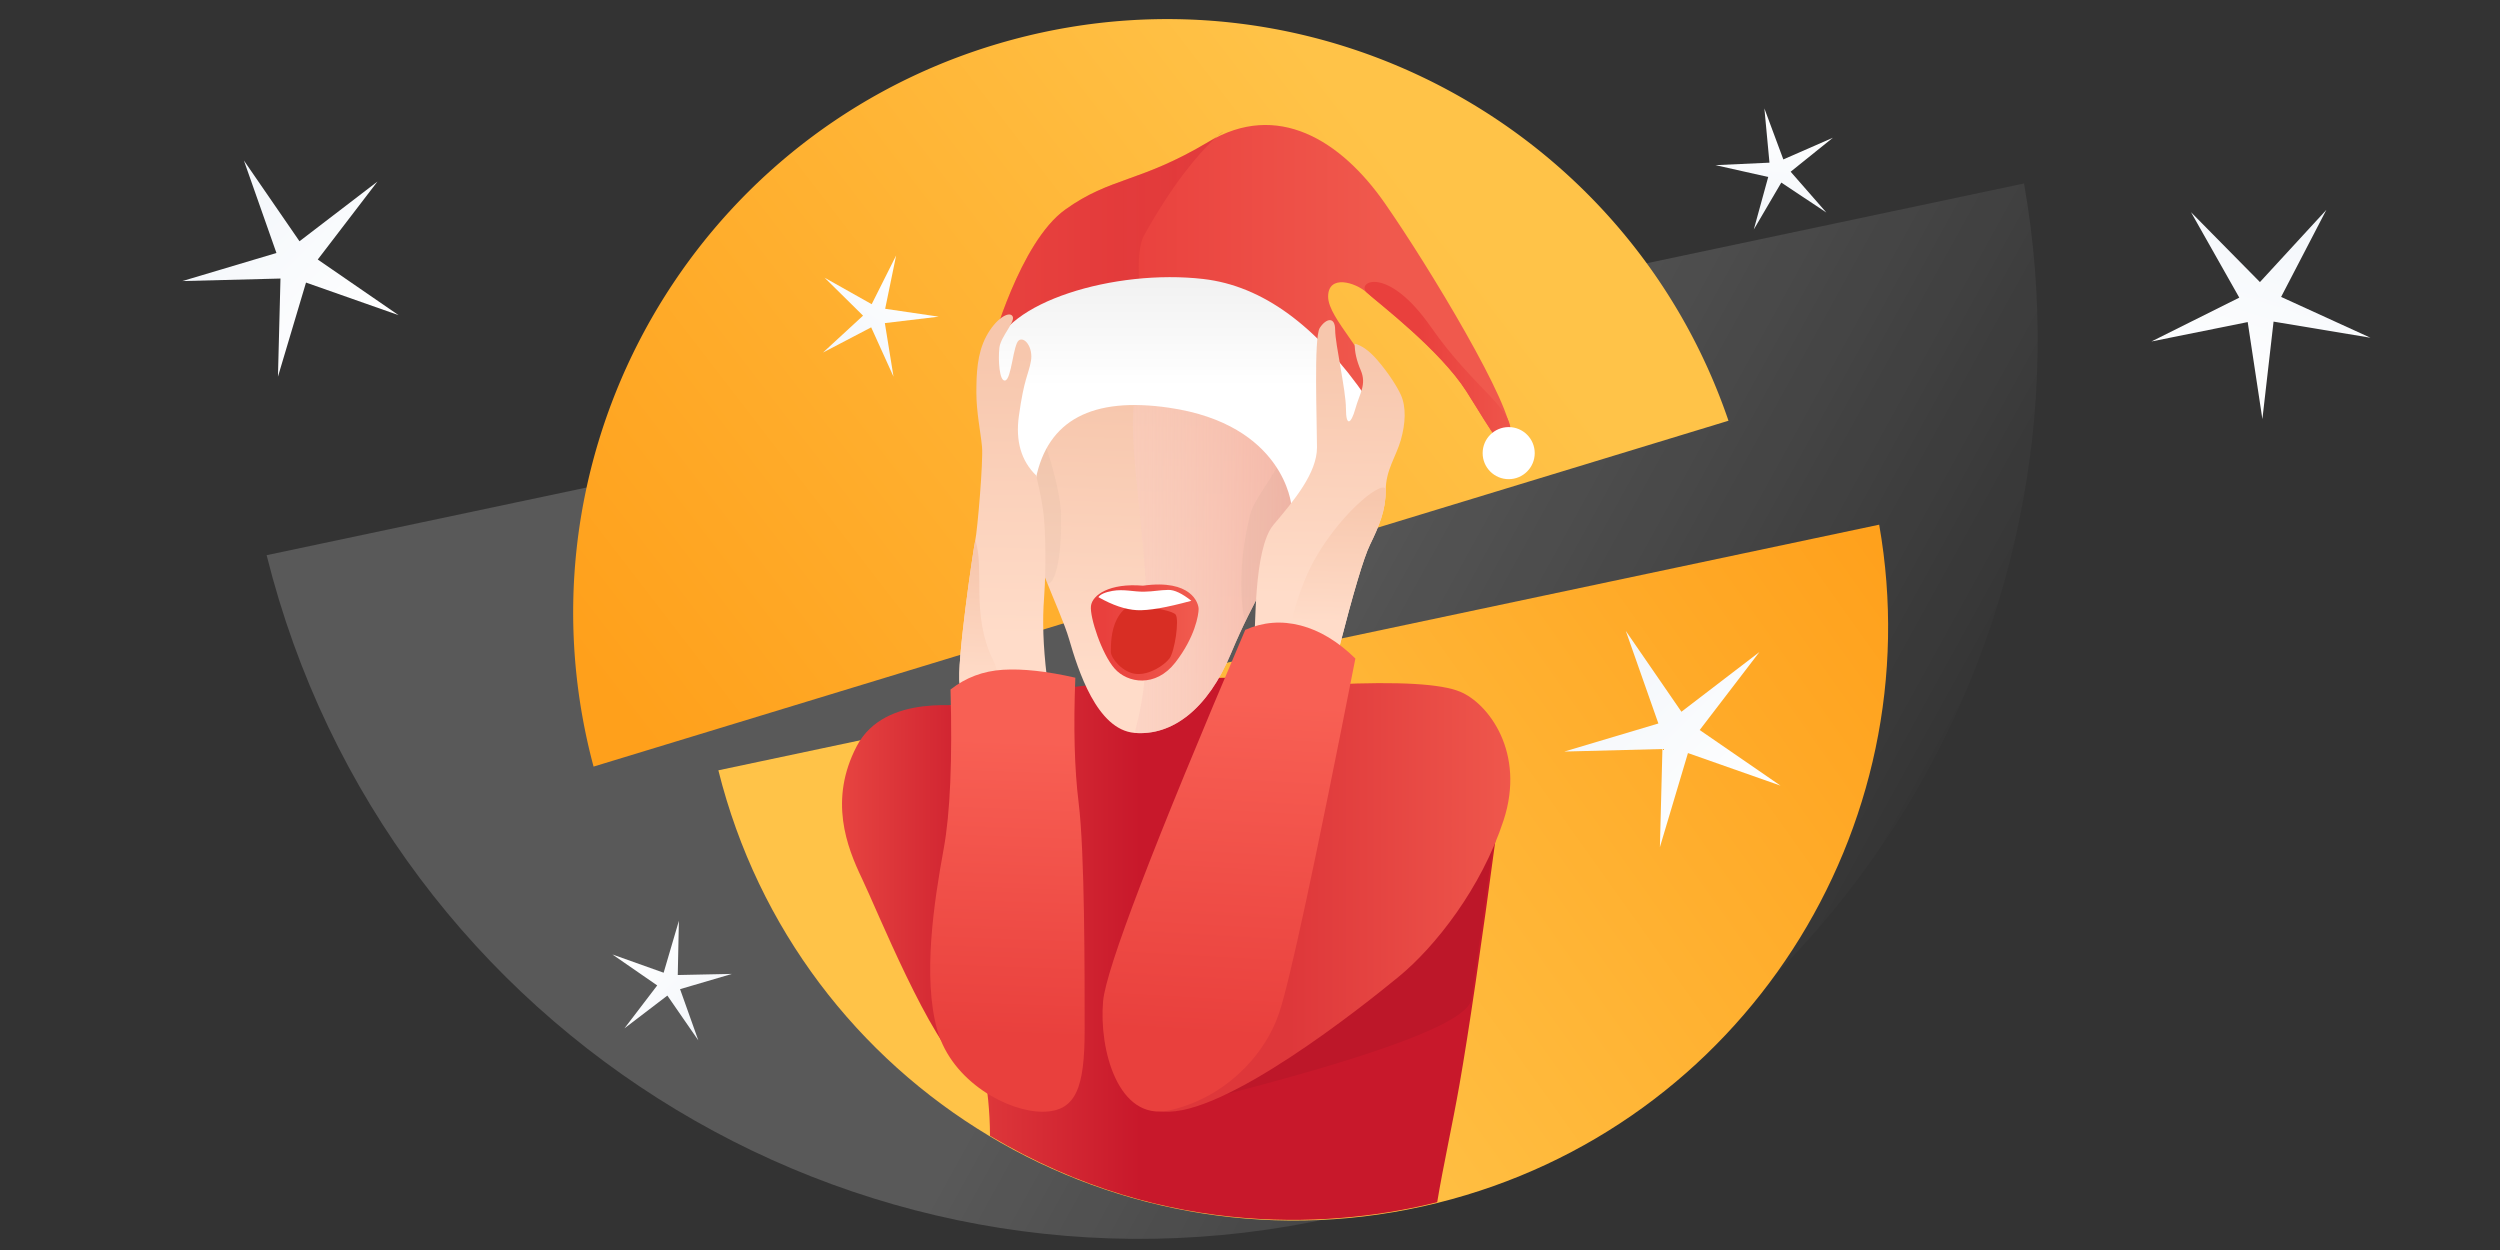 <svg width="1440" height="720" xmlns="http://www.w3.org/2000/svg"><rect width="100%" height="100%" fill="#333333" stroke="none"/><defs><linearGradient x1="52.353%" y1="56.721%" x2="7.887%" y2="36.099%" id="a"><stop stop-color="#FFF" offset="0%"/><stop stop-color="#FFF" stop-opacity="0" offset="100%"/></linearGradient><linearGradient x1="-2.348%" y1="62.537%" x2="80.107%" y2="45.44%" id="b"><stop stop-color="#FFA01B" offset="0%"/><stop stop-color="#FFC348" offset="100%"/></linearGradient><linearGradient x1="-8.065%" y1="57.17%" x2="68.25%" y2="41.8%" id="c"><stop stop-color="#FFA01B" offset="0%"/><stop stop-color="#FFC348" offset="100%"/></linearGradient><linearGradient x1="24.361%" y1="45.328%" x2="75.312%" y2="45.328%" id="d"><stop stop-color="#E9403D" offset="0%"/><stop stop-color="#F0594D" offset="100%"/></linearGradient><linearGradient x1="39.106%" y1="50%" x2="110.52%" y2="50%" id="e"><stop stop-color="#E9403D" offset="0%"/><stop stop-color="#F0594D" offset="100%"/></linearGradient><linearGradient x1="-11.421%" y1="50%" x2="100%" y2="50%" id="f"><stop stop-color="#ED4D45" offset="0%"/><stop stop-color="#C8182B" offset="100%"/></linearGradient><linearGradient x1="8.916%" y1="49.999%" x2="77.474%" y2="50%" id="g"><stop stop-color="#ED4D45" offset="0%"/><stop stop-color="#C8182B" offset="56.978%"/><stop stop-color="#C8182B" offset="100%"/></linearGradient><linearGradient x1="40.572%" y1="61.574%" x2="100%" y2="61.574%" id="h"><stop stop-color="#DE373A" offset="0%"/><stop stop-color="#F0594D" offset="100%"/></linearGradient><linearGradient x1="-11.421%" y1="50%" x2="100%" y2="50%" id="i"><stop stop-color="#ED4D45" offset="0%"/><stop stop-color="#C8182B" offset="100%"/></linearGradient><linearGradient x1="47.92%" y1="11.121%" x2="45.841%" y2="84.177%" id="j"><stop stop-color="#F7C7AD" offset="0%"/><stop stop-color="#FFDCC9" offset="100%"/></linearGradient><linearGradient x1="-64.173%" y1="64.264%" x2="103.842%" y2="64.264%" id="k"><stop stop-color="#FFE5DA" stop-opacity="0" offset="0%"/><stop stop-color="#F4B4A5" offset="100%"/></linearGradient><linearGradient x1="13.414%" y1="50%" x2="91.776%" y2="50%" id="l"><stop stop-color="#E9403D" offset="0%"/><stop stop-color="#F0594D" offset="100%"/></linearGradient><linearGradient x1="40.864%" y1="0%" x2="40.864%" y2="50%" id="m"><stop stop-color="#F0F0F0" offset="0%"/><stop stop-color="#FFF" offset="100%"/></linearGradient><linearGradient x1="49.227%" y1="11.121%" x2="48.455%" y2="84.177%" id="n"><stop stop-color="#F7C7AD" offset="0%"/><stop stop-color="#FFDCC9" offset="100%"/></linearGradient><linearGradient x1="48.703%" y1="11.121%" x2="47.407%" y2="84.177%" id="o"><stop stop-color="#F7C7AD" offset="0%"/><stop stop-color="#FFDCC9" offset="100%"/></linearGradient><linearGradient x1="49.802%" y1="11.121%" x2="49.605%" y2="84.177%" id="p"><stop stop-color="#F7C7AD" offset="0%"/><stop stop-color="#FFDCC9" offset="100%"/></linearGradient><linearGradient x1="49.818%" y1="11.121%" x2="49.637%" y2="84.177%" id="q"><stop stop-color="#F7C7AD" offset="0%"/><stop stop-color="#FFDCC9" offset="100%"/></linearGradient><linearGradient x1="50%" y1="82.942%" x2="51.979%" y2="15.855%" id="r"><stop stop-color="#E9403D" offset="0%"/><stop stop-color="#F86054" offset="100%"/></linearGradient><linearGradient x1="50%" y1="82.942%" x2="50.903%" y2="15.855%" id="s"><stop stop-color="#E9403D" offset="0%"/><stop stop-color="#F86054" offset="100%"/></linearGradient><linearGradient x1="-13.672%" y1="52.679%" x2="100%" y2="52.679%" id="t"><stop stop-color="#F1F5FA" offset="0%"/><stop stop-color="#FFF" offset="100%"/></linearGradient><linearGradient x1="-13.672%" y1="52.679%" x2="100%" y2="52.679%" id="u"><stop stop-color="#F1F5FA" offset="0%"/><stop stop-color="#FFF" offset="100%"/></linearGradient></defs><g fill="none" fill-rule="evenodd"><path d="M1146.974 771.56c0-286.636-231.76-519-517.652-519-273.436 0-497.356 212.56-516.348 481.861l1034 37.139Z" fill="url(#a)" opacity=".184" style="mix-blend-mode:soft-light" transform="rotate(166 678.012 484.684)"/><path d="M880.974 401.327C869.034 223.28 720.876 82.56 539.862 82.56c-178.728 0-325.424 137.19-340.594 312.04a346.567 346.567 0 0 0-1.294 29.96l683-23.233Z" fill="url(#b)" transform="rotate(-15 334.498 -113.531)"/><path d="M1039.974 763.56c0-188.881-153.087-342-341.93-342-180.617 0-328.525 140.068-341.07 317.527l683 24.473Z" fill="url(#c)" transform="rotate(166 746.512 565.184)"/><g transform="translate(485 71.987)"><path d="M86.107 127.521s16.2-59.93 42.472-78.78c26.27-18.85 42.93-15.38 82.518-39.033 39.589-23.653 76.158-1.066 101.497 35.261 25.34 36.327 74.788 118.38 72.343 133.322-2.446 14.942-10.078-1.047-25.322-24.909s-50.526-50.691-57.221-56.752c-6.695-6.06-22.389-10.737-22.389 2.24s24.67 33.895 24.67 49.94c0 10.697-5.153 17.058-15.458 19.083l-115.31-51.409-87.8 11.037Z" fill="url(#d)"/><path d="M339.191 116.33c25.34 36.327 48.191 47.018 45.746 61.96-2.446 14.943-10.078-1.046-25.322-24.908-15.244-23.862-50.526-50.691-57.221-56.752-6.695-6.06 11.458-16.626 36.797 19.7Z" fill="url(#e)"/><path d="M86.107 127.521s16.2-59.93 42.472-78.78c26.27-18.85 42.93-15.38 82.518-39.033 22.434-13.403-3.574-6.763-37.19 54.048-3.955 7.155-3.955 24.73 0 52.728l-87.8 11.037Z" fill="url(#f)" opacity=".329"/><path d="M377.085 406.7c-8.949 67.028-16.111 115.825-21.487 146.393-4.128 23.472-9.422 47.009-12.767 67.386-54.997 13.84-154.698 23.128-257.6-38.248-.037-29.391-6.426-48.87-7.97-81.658-2.525-53.622-94.981-161.964 8.846-171.266 23.12-2.07 54.564-7.645 90.98-9.301 35.534-1.617 67.862-3.735 105.203 3.086 25.045 0 56.643 27.87 94.795 83.609Z" fill="url(#g)"/><path d="M376.035 406.7c-6.425 47.066-10.952 79.394-13.581 96.983-1.976 13.217-54.141 32.706-156.495 58.466 25.294-163.918 50.387-243.604 75.281-239.057 25.045 0 56.643 27.87 94.795 83.609Z" fill="#000" opacity=".055"/><path d="M283.239 322.212c37.55-1.74 61.813-.332 72.79 4.226 16.466 6.837 37.76 35.21 25.028 74.09-12.733 38.882-39.244 72.672-60.318 89.997-21.075 17.325-100.722 80.73-135.683 77.745-23.307-1.99-6.53-47.686 50.331-137.087l47.852-108.97Z" fill="url(#h)"/><path d="M78.465 335.172c-7.43 0-53.737-8.38-69.966 22.605-16.228 30.985-5.775 58.006 2.978 76.234 8.753 18.228 39.5 94.82 59.558 110.115 20.058 15.295 14.86-208.954 7.43-208.954Z" fill="url(#i)"/><path d="M122.183 165.392c-9.889 26.547-14.833 46.346-14.833 59.397 0 19.577 18.277 53.65 23.433 71.353 5.155 17.702 15.985 52.209 37.714 54.017 21.728 1.81 42.237-13.744 55.563-45.816s25.508-47.915 31.124-66.468c3.744-12.369 7.038-39.044 9.882-80.025-35.496-12.854-66.081-18.604-91.754-17.249-25.674 1.355-42.717 9.619-51.129 24.791Z" fill="url(#j)" fill-rule="nonzero"/><path d="M168.497 350.16c21.728 1.808 42.237-13.745 55.563-45.817s25.508-47.915 31.124-66.468c3.744-12.369 7.038-39.044 9.882-80.025-29.006-12.984-56.346-18.798-82.02-17.443-38.51 2.033 9.918 124.275-14.55 209.752Z" fill="url(#k)"/><path d="M232.679 285.232c9.776-20.105 18.132-32.909 22.505-47.357 5.615-18.553 4.281-58.255 0-49.325-7.408 15.453-17.784 27.005-19.962 35.423-9.211 35.598-3.73 63.7-2.543 61.259ZM113.973 178.502c-7.512 21.627-6.623 34.912-6.623 46.287 0 10.365 5.124 24.795 10.71 38.706 1.175 2.923 8.632-2.635 8.135-38.706-.218-15.804-11.115-49.473-12.222-46.287Z" fill="#886E61" fill-rule="nonzero" opacity=".057"/><path d="M143.386 277.093c-.725 6.395 6.205 27.594 13.614 36.002 7.41 8.408 23.586 11.18 34.993-3.493 11.408-14.673 13.416-27.578 13.416-30.816 0-3.238-4.107-17.324-32.053-13.428-19.231-1.604-29.245 5.341-29.97 11.735Z" fill="url(#l)"/><path d="M154.85 303.451c0-3.7.002-12.11 3.451-18.755 2.3-4.43 5.286-7.182 8.959-8.257 15.132 1.841 23.434 3.707 24.906 5.596 2.207 2.834-.544 21.416-3.592 25.309-3.049 3.893-11.594 9.649-19.31 8.84-7.716-.81-14.414-9.031-14.414-12.733Z" fill="#D82E24"/><path d="M111.657 203.684c-20.2-28.864-28.398-53.009-24.595-72.433 5.704-29.136 70.084-48.436 121.083-42.534 33.998 3.934 65.415 26.87 94.249 68.81l-43.577 61.43s-4.053-46.42-70.466-56.097c-44.275-6.45-69.84 7.158-76.694 40.824Z" fill="url(#m)"/><path d="M147.66 271.973c8.234 4.659 15.635 7.156 22.204 7.492 6.57.336 17.022-1.465 31.36-5.403-5.357-4.24-9.776-6.33-13.258-6.269-5.224.091-8.266.932-14.02 1.033-5.753.1-11.692-1.599-18.114-.472-4.281.751-7.005 1.958-8.172 3.62Z" fill="#FFF"/><path d="M237.25 296.35c1.326-2.773-.638-52.005 11.338-66.124 11.975-14.12 25.002-29.862 25.002-44.497 0-14.634-1.926-63.303 1.588-68.806 3.515-5.502 8.873-6.907 8.873 1.151s6.213 34.753 6.213 45.326c0 10.574 2.965 8.892 5.435 0 2.469-8.891 6.62-13.893 3.053-22.21-2.377-5.544-3.524-10.62-3.439-15.229 4.132 1.036 8.455 4.162 12.97 9.376 6.772 7.822 11.644 15.783 13.572 20.02 3.239 7.117 2.711 16.633 0 26.151-2.71 9.519-8.667 17.228-8.667 28.89 0 11.661-3.815 20.553-9.125 31.489-3.54 7.29-9.532 27.361-17.974 60.213-33.442-1.985-49.722-3.901-48.838-5.75Z" fill="url(#n)" fill-rule="nonzero"/><path d="M313.188 210.397c0 11.662-3.815 20.554-9.125 31.49-3.54 7.29-9.532 27.361-17.974 60.213-12.73-.816-21.452-1.425-26.165-1.827-6.182-.527 2.35-32.984 13.015-51.266 16.463-28.22 40.25-45.687 40.25-38.61Z" fill="url(#o)" fill-rule="nonzero"/><path d="M117.869 316.908c-1.997-16.951-2.496-31.695-1.497-44.232.633-7.953 1.393-28.92 0-45.78-.536-6.48-2.057-14.827-4.562-25.041-8.623-8.382-11.934-19.791-9.934-34.23 3-21.657 5.459-23.624 6.92-31.521 1.46-7.897-3.647-14.372-6.92-12.066-3.273 2.306-4.204 21.946-7.766 23.099-3.56 1.153-4.229-12.252-3.46-18.837.768-6.586 9.599-15.15 7.534-18.225-2.066-3.075-9.836 1.708-15.131 11.737-5.296 10.028-5.658 21.512-5.658 32.518s2.442 22.584 3.24 30.924c.797 8.34-2.655 48.441-3.874 53.944-1.219 5.504-10.96 72.01-8.951 82.857 1.34 7.23 18.025 5.515 50.059-5.147Z" fill="url(#p)" fill-rule="nonzero"/><path d="M85.076 338.662c5.214-12.396 5.955-22.334 2.22-29.812-13.386-26.81-4.917-53.422-10.535-69.652-1.219 5.504-10.96 72.01-8.951 82.857 1.34 7.23 7.094 12.766 17.266 16.607Z" fill="url(#q)" fill-rule="nonzero"/><path d="M232.271 290.794c-52.938 124.109-80.233 195.41-81.885 213.903-2.478 27.74 8.64 69.366 38.111 62.902 29.471-6.465 54.23-29.207 63.341-56.314 6.075-18.072 20.695-86.06 43.86-203.963-10.025-9.825-20.529-16.17-31.51-19.03-10.982-2.862-21.62-2.028-31.917 2.502Z" fill="url(#r)"/><path d="M54.888 521.345c8.575 30.219 41.262 47.13 60.638 47.027 19.375-.102 24.225-13.949 24.225-47.027s.113-102.23-3.472-131.095c-2.39-19.244-3.018-43.202-1.883-71.876-16.383-3.742-30.28-5.265-41.693-4.568-11.412.697-21.478 4.486-30.2 11.366 1.112 40.76-.198 71.335-3.93 91.723-5.597 30.582-12.26 74.231-3.685 104.45Z" fill="url(#s)"/><circle fill="#FFF" cx="384" cy="189.013" r="15"/></g><path fill="url(#t)" transform="rotate(45 210.125 286.037)" d="m86.966 152.56 7.44 56.084 55.568-10.257-50.964 24.422 26.892 49.751-38.936-40.994L48.03 272.56l26.892-49.751-50.948-24.422 55.552 10.257 7.44-56.084"/><path fill="url(#t)" transform="rotate(45 1006.125 557.037)" d="m882.966 423.56 7.44 56.084 55.568-10.257-50.964 24.422 26.892 49.751-38.936-40.994-38.936 40.994 26.892-49.751-50.948-24.422 55.552 10.257 7.44-56.084"/><path fill="url(#t)" transform="rotate(107 1288.243 242.348)" d="m1219.966 182.56 7.44 56.084 55.568-10.257-50.964 24.422 26.892 49.751-38.936-40.994-38.936 40.994 26.892-49.751-50.948-24.422 55.552 10.257 7.44-56.084"/><path fill="url(#u)" transform="rotate(-135 325.41 583.55)" d="m294.97 601.56 4.133 30.846 30.871-5.641-28.313 13.432 14.94 27.363-21.631-22.547-21.631 22.547 14.94-27.363-28.305-13.432 30.862 5.641 4.134-30.846"/><path fill="url(#u)" transform="rotate(-85 941.214 82.748)" d="m932.97 130.56 4.133 30.846 30.871-5.641-28.313 13.432 14.94 27.363-21.631-22.547-21.631 22.547 14.94-27.363-28.305-13.432 30.862 5.641 4.134-30.846"/><path fill="url(#u)" transform="rotate(-53 391.569 124.316)" d="m413.298 212.373 4.133 30.846 30.871-5.641-28.313 13.431 14.94 27.364-21.631-22.547-21.631 22.547 14.94-27.364-28.305-13.431 30.863 5.641 4.133-30.846"/></g></svg>